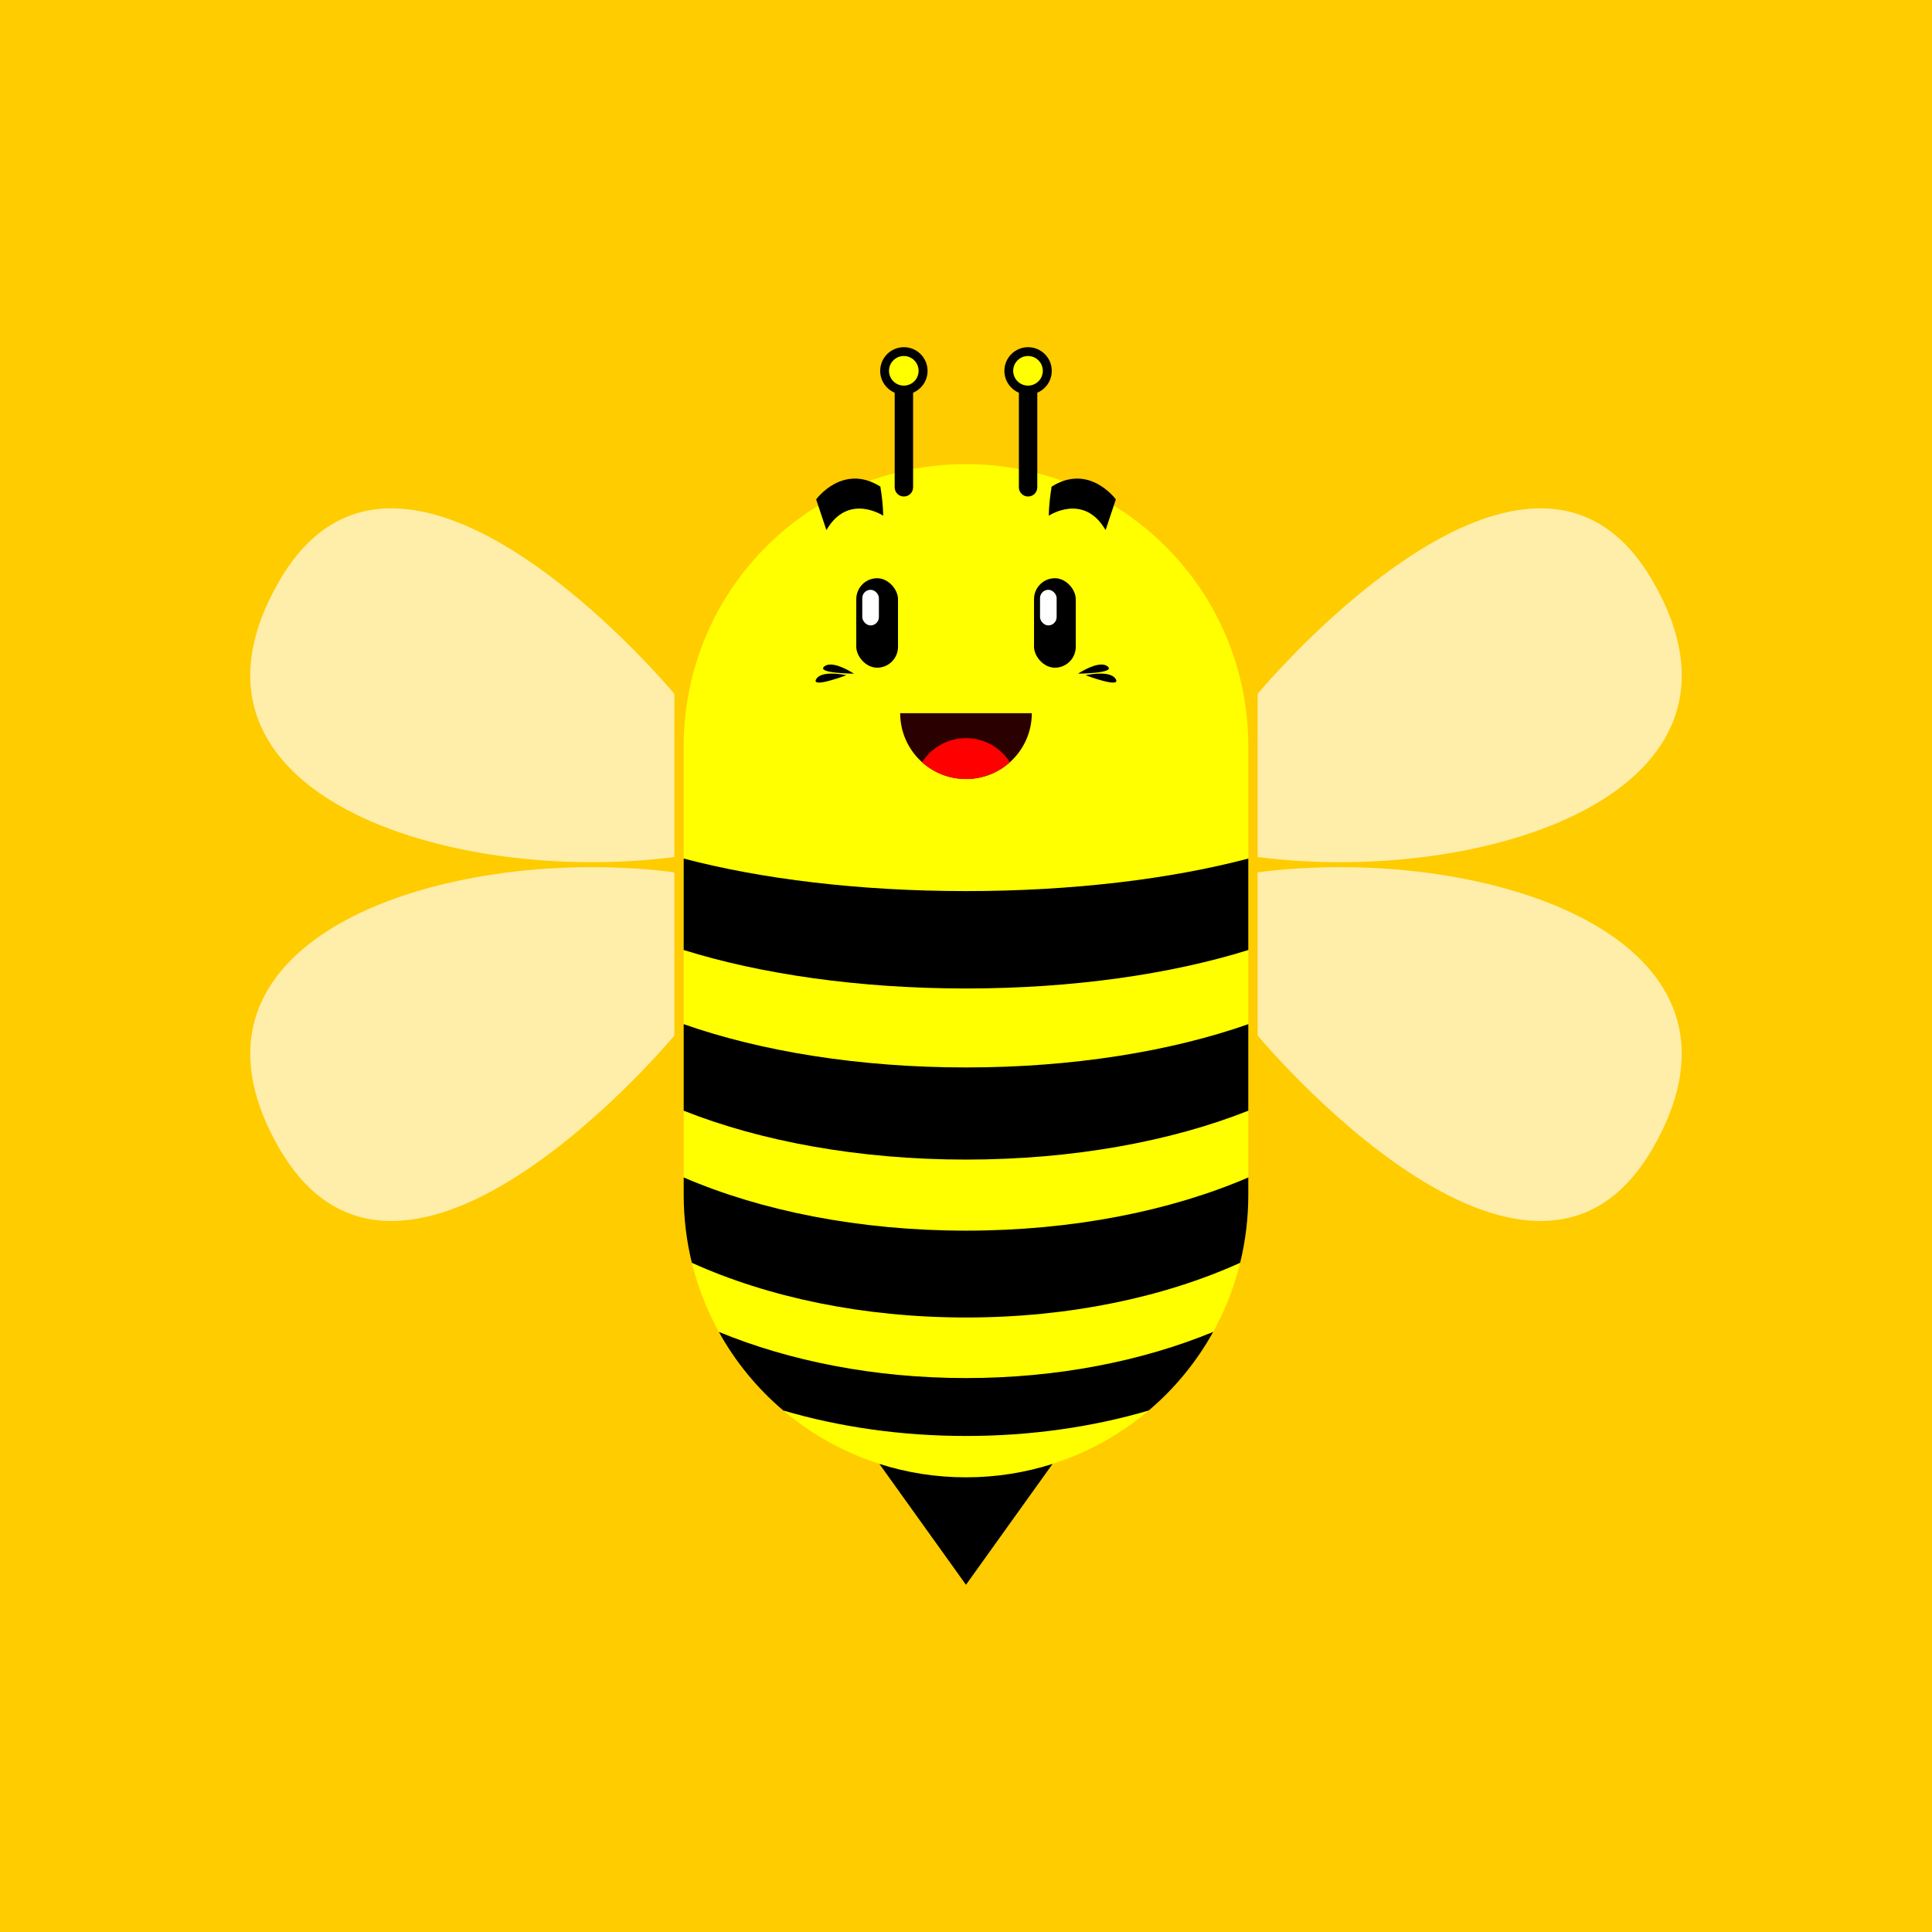 <?xml version="1.0" encoding="UTF-8"?>
<svg version="1.1" viewBox="0 0 2800 2800" xmlns="http://www.w3.org/2000/svg">
<g transform="translate(0 1747.6)">
<rect y="-1747.6" width="2800" height="2800" fill="#fc0"/>
<g transform="translate(0 106.77)">
<path transform="translate(0 -1747.6)" d="m1400 565.88c-226.67 0-409.16 182.46-409.16 409.12v650.09c0 182.83 118.73 336.92 283.59 389.69l125.56 175.25 125.56-175.25c164.87-52.763 283.59-206.86 283.59-389.69v-650.09c0-226.67-182.49-409.12-409.16-409.12zm-121.94 1450c1.603 0.497 3.232 0.991 4.844 1.469-1.62-0.48-3.232-0.97-4.844-1.469zm243.88 0c-1.612 0.499-3.223 0.989-4.844 1.469 1.612-0.477 3.24-0.972 4.844-1.469zm-234.19 2.875c1.525 0.431 3.061 0.836 4.594 1.25-1.534-0.414-3.068-0.819-4.594-1.25zm224.5 0c-1.526 0.431-3.06 0.836-4.594 1.25 1.533-0.414 3.068-0.819 4.594-1.25zm-219.28 1.438c1.514 0.406 3.01 0.798 4.531 1.187-1.514-0.388-3.024-0.783-4.531-1.187zm214.06 0c-1.507 0.405-3.017 0.8-4.531 1.187 1.521-0.39 3.017-0.781 4.531-1.187zm-204.59 2.406c1.227 0.298 2.456 0.588 3.688 0.875-1.23-0.287-2.461-0.577-3.688-0.875zm195.12 0c-1.226 0.298-2.457 0.588-3.688 0.875 1.232-0.287 2.46-0.577 3.688-0.875zm-188.06 1.656c2.014 0.451 4.038 0.891 6.062 1.313-2.027-0.422-4.046-0.861-6.062-1.313zm181 0c-2.016 0.452-4.035 0.891-6.062 1.313 2.025-0.422 4.049-0.861 6.062-1.313zm-165.69 3.125c1.944 0.358 3.889 0.7 5.844 1.031-1.953-0.331-3.901-0.673-5.844-1.031zm150.38 0c-1.943 0.358-3.891 0.701-5.844 1.031 1.954-0.331 3.899-0.673 5.844-1.031zm-126.25 3.719c1.297 0.16 2.606 0.321 3.906 0.469-1.305-0.148-2.605-0.308-3.906-0.469zm102.12 0c-1.301 0.161-2.601 0.32-3.906 0.469 1.3-0.148 2.61-0.309 3.906-0.469zm-87.406 1.531c1.585 0.138 3.191 0.286 4.781 0.406-1.597-0.121-3.19-0.268-4.781-0.406zm72.688 0c-1.591 0.139-3.184 0.286-4.781 0.406 1.591-0.12 3.196-0.268 4.781-0.406zm-55.156 1.156c0.98 0.044 1.956 0.088 2.938 0.125-0.983-0.037-1.956-0.081-2.938-0.125zm37.625 0c-0.981 0.044-1.954 0.088-2.938 0.125 0.982-0.037 1.958-0.081 2.938-0.125z" fill="#ff0"/>
<path transform="translate(0 -1747.6)" d="m1274.4 2014.8 125.56 175.25 125.56-175.25c-39.535 12.653-81.721 19.469-125.56 19.469s-86.028-6.816-125.56-19.469z"/>
<path transform="translate(-76.341 -1726.7)" d="m1571.7 905.93c0 52.672-42.699 95.371-95.371 95.371-52.672 0-95.371-42.699-95.371-95.371h95.371z" fill="#2b0000"/>
<g transform="translate(12.473)">
<g transform="translate(0 -36.416)">
<rect x="1228.5" y="-979.94" width="60.507" height="129.66" rx="30.253" ry="30.343"/>
<rect x="1237.2" y="-963.18" width="24.091" height="51.623" rx="12.045" ry="12.081" fill="#fff"/>
</g>
<g transform="translate(257.61 -36.416)">
<rect x="1228.5" y="-979.94" width="60.507" height="129.66" rx="30.253" ry="30.343"/>
<rect x="1237.2" y="-963.18" width="24.091" height="51.623" rx="12.045" ry="12.081" fill="#fff"/>
</g>
</g>
<g transform="translate(-.775)">
<path d="m1204-891.28c-3.278 0.068-6.238 0.872-8.562 2.75-12.398 10.014 42.906 10.5 42.906 10.5s-20.138-13.545-34.344-13.25zm0.75 13.156c-8.822 0.171-17.65 2.017-21.125 8.062-7.941 13.818 43.813-5.719 43.813-5.719s-11.344-2.563-22.688-2.344z"/>
<path d="m1597.5-891.28c3.278 0.068 6.238 0.872 8.562 2.75 12.398 10.014-42.906 10.5-42.906 10.5s20.138-13.545 34.344-13.25zm-0.75 13.156c8.822 0.171 17.65 2.017 21.125 8.062 7.941 13.818-43.813-5.719-43.813-5.719s11.344-2.563 22.688-2.344z"/>
</g>
<g transform="translate(4.043)">
<path d="m1275.9-1107s-50.578-33.719-82.274 20.906c-14.836-44.509-14.836-44.509-14.836-44.509s38.439-52.938 93.064-18.545c4.383 26.975 4.046 42.148 4.046 42.148z"/>
<path d="m1516-1107s50.578-33.719 82.274 20.906c14.836-44.509 14.836-44.509 14.836-44.509s-38.439-52.938-93.064-18.545c-4.383 26.975-4.046 42.148-4.046 42.148z"/>
</g>
<path transform="translate(0 -1747.6)" d="m990.84 1137.5v132.56c111.89 34.918 254.04 55.75 409.16 55.75s297.26-20.832 409.16-55.75v-132.56c-111.89 29.531-254.03 47.156-409.16 47.156s-297.26-17.625-409.16-47.156zm0 240.03v125.41c111.89 44.37 254.05 70.844 409.16 70.844s297.27-26.474 409.16-70.844v-125.41c-111.89 39.275-254.05 62.719-409.16 62.719s-297.27-23.444-409.16-62.719zm0 222.12v25.406c0 33.915 4.105 66.839 11.812 98.312 110 49.788 247.65 79.281 397.34 79.281s287.34-29.493 397.34-79.281c7.707-31.473 11.812-64.397 11.812-98.312v-25.406c-111.89 48.298-254.05 77.125-409.16 77.125s-297.27-28.828-409.16-77.125zm50.937 223.88c24.036 43.448 55.762 82.005 93.344 113.88 80.894 23.763 170.49 36.938 264.88 36.938s183.98-13.174 264.88-36.938c37.582-31.87 69.308-70.426 93.344-113.88-102.78 42.318-225.78 66.875-358.22 66.875s-255.44-24.557-358.22-66.875z"/>
<path transform="translate(0 -1747.6)" d="m1400 963c-26.751 0-50.237 13.928-63.656 34.906 16.883 15.148 39.188 24.375 63.656 24.375s46.773-9.227 63.656-24.375c-13.419-20.979-36.905-34.906-63.656-34.906z" fill="#f00"/>
<g transform="translate(-8.016)">
<path d="m1318-1351.2c-18.962 0-34.344 15.351-34.344 34.312 0 14.232 8.663 26.45 21 31.656v137.09c0 7.397 5.947 13.344 13.344 13.344 7.397 0 13.344-5.947 13.344-13.344v-137.09c12.323-5.212 20.969-17.435 20.969-31.656 0-18.962-15.351-34.312-34.313-34.312z"/>
<path transform="matrix(.703 0 0 .703 393.3 -1507.3)" d="m1345.7 270.76c0 16.855-13.664 30.519-30.519 30.519s-30.519-13.664-30.519-30.519 13.664-30.519 30.519-30.519 30.519 13.664 30.519 30.519z" fill="#ff0"/>
<path d="m1498-1351.2c-18.962 0-34.344 15.351-34.344 34.312 0 14.232 8.663 26.45 21 31.656v137.09c0 7.397 5.947 13.344 13.344 13.344 7.397 0 13.344-5.947 13.344-13.344v-137.09c12.323-5.212 20.969-17.435 20.969-31.656 0-18.962-15.351-34.312-34.313-34.312z"/>
<path transform="matrix(.703 0 0 .703 573.3 -1507.3)" d="m1345.7 270.76c0 16.855-13.664 30.519-30.519 30.519s-30.519-13.664-30.519-30.519 13.664-30.519 30.519-30.519 30.519 13.664 30.519 30.519z" fill="#ff0"/>
</g>
<g transform="translate(3.781 -236)" fill="#fea">
<path d="m560.53-881.61c-59.868 0.924-115.8 29.914-159.22 104.75-179.3 309 247.96 442.49 572.22 400.53v-236.5s-225.67-271.67-413-268.78zm287.94 520c-296.56 1.669-604.04 137.69-447.16 408.06 179.3 309 572.22-164.03 572.22-164.03v-236.53c-40.533-5.245-82.697-7.738-125.06-7.5z"/>
<path d="m2231.9-881.61c59.868 0.924 115.8 29.914 159.22 104.75 179.3 309-247.96 442.49-572.22 400.53v-236.5s225.67-271.67 413-268.78zm-287.94 520c296.56 1.669 604.04 137.69 447.16 408.06-179.3 309-572.22-164.03-572.22-164.03v-236.53c40.533-5.245 82.697-7.738 125.06-7.5z"/>
</g>
</g>
</g>
</svg>
